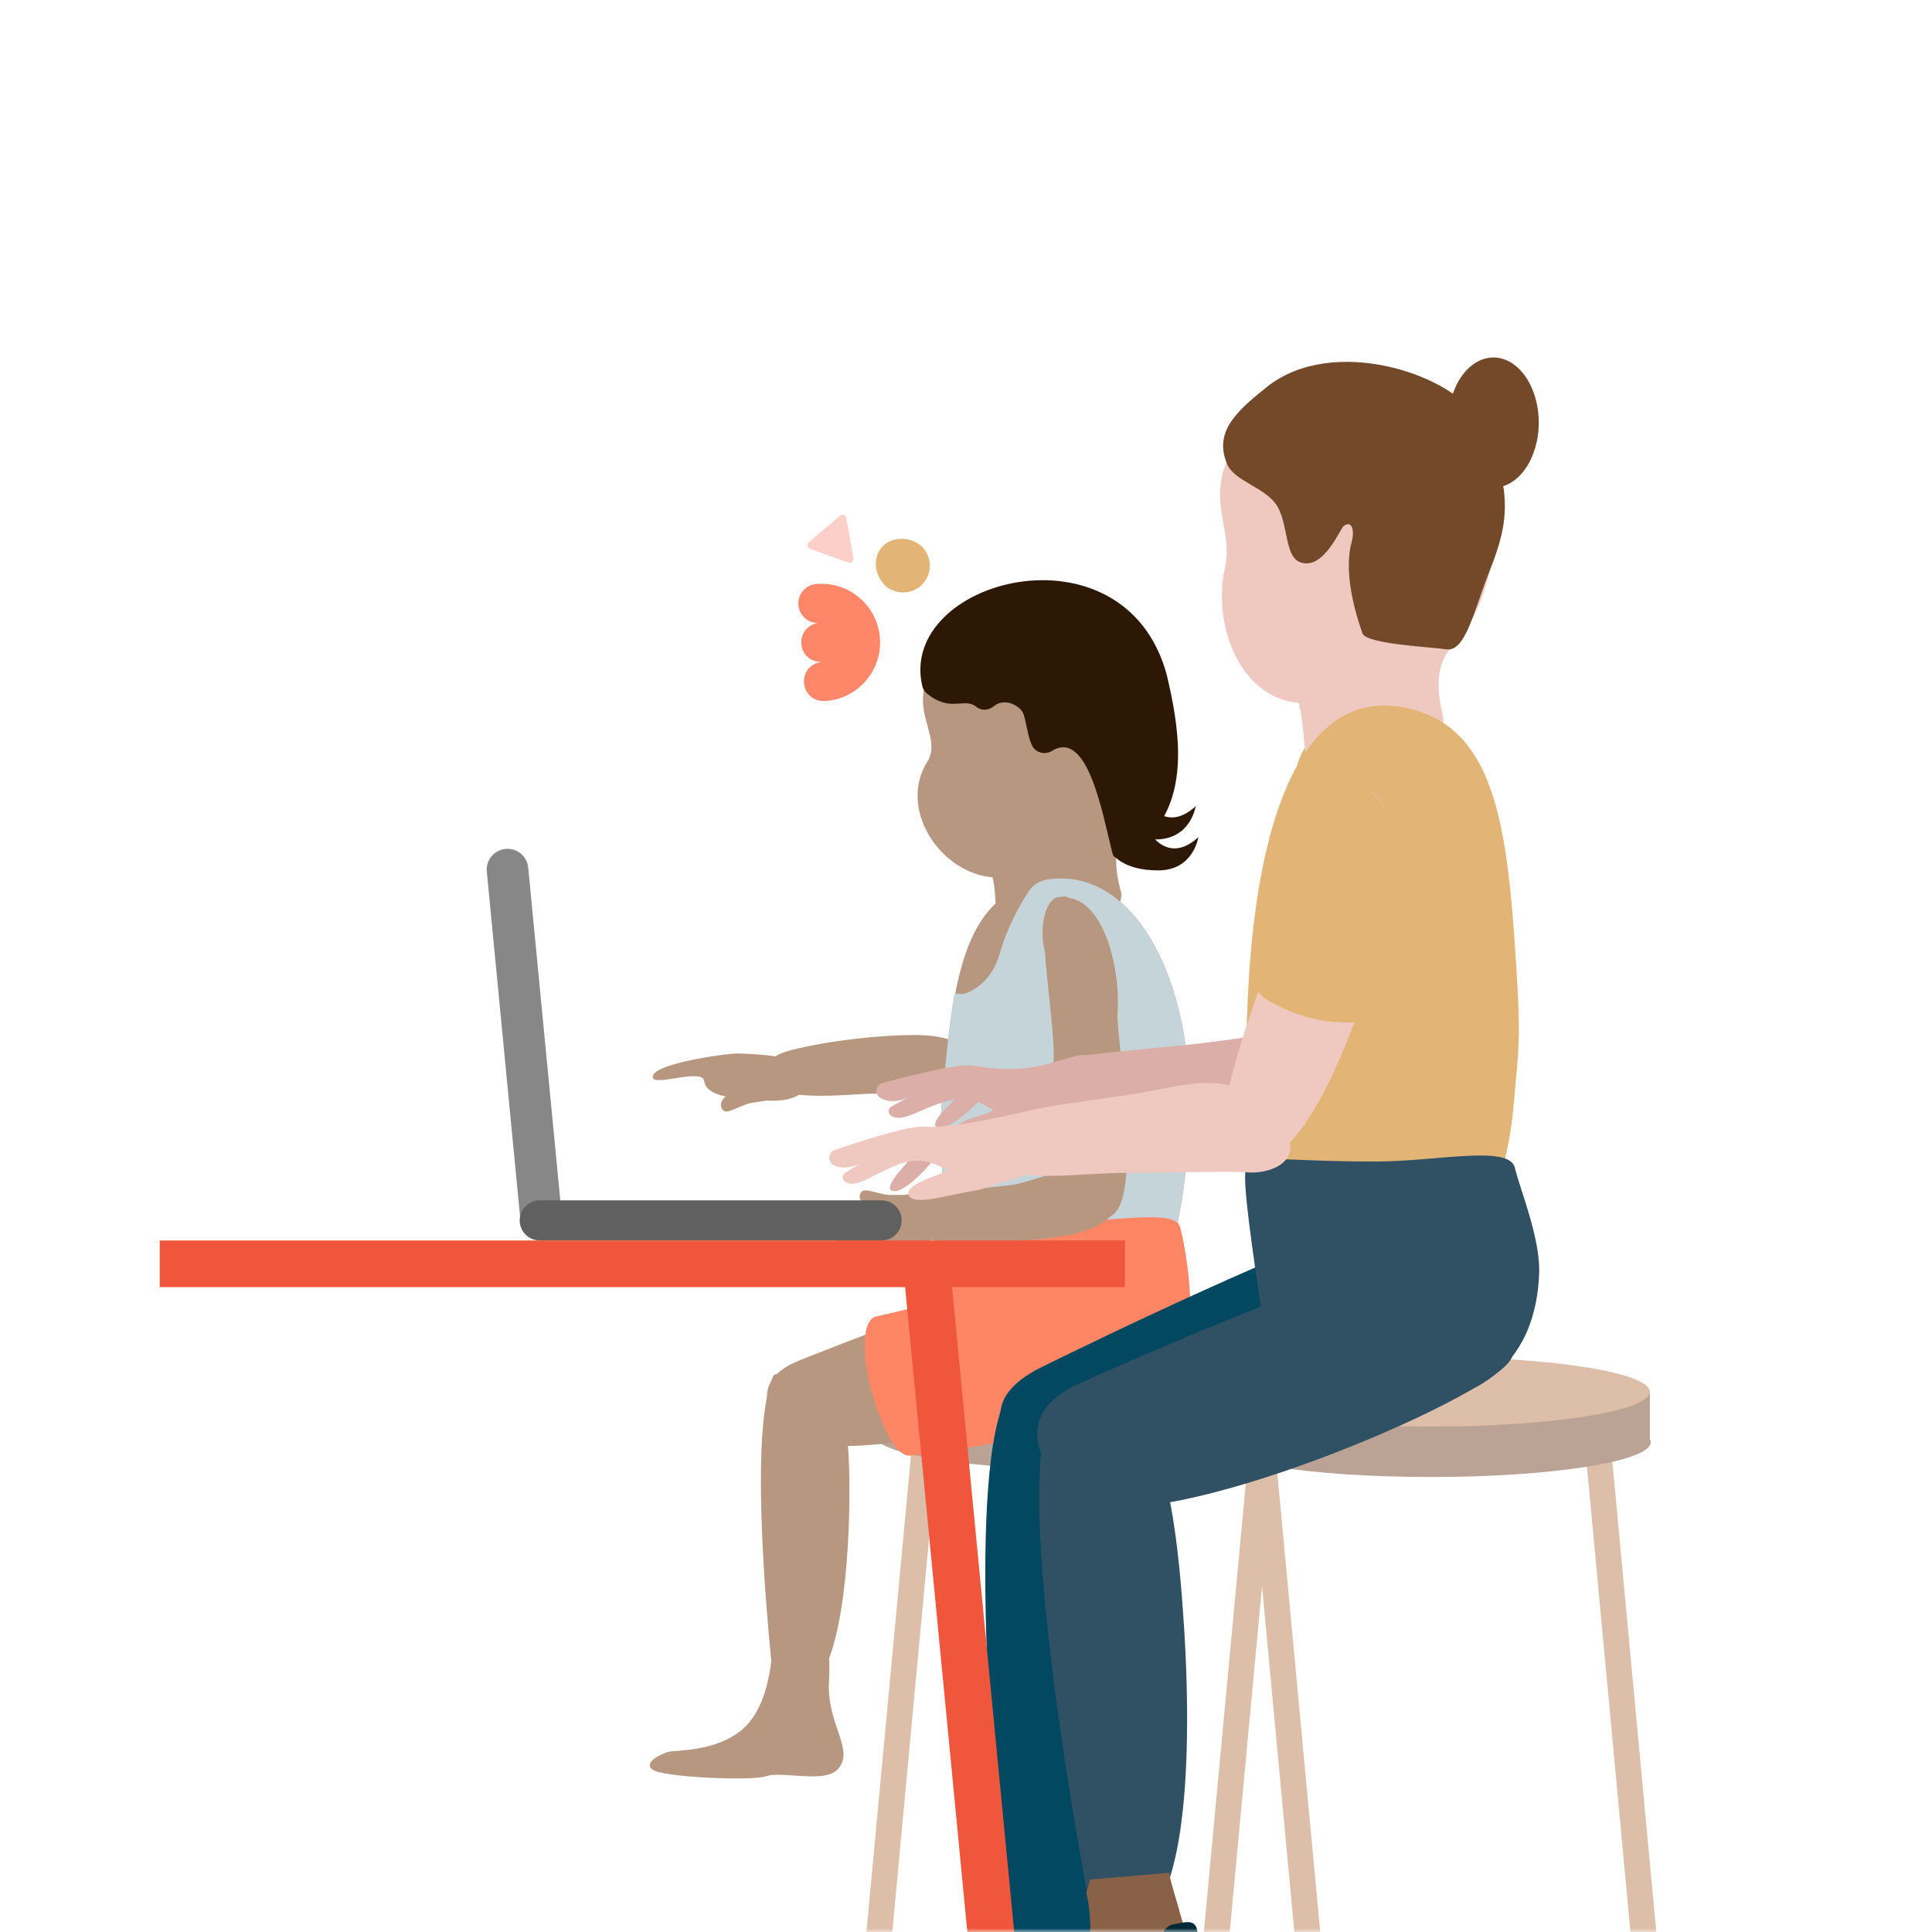<svg width="254" height="254" viewBox="0 0 254 254" fill="none" xmlns="http://www.w3.org/2000/svg">
<mask id="mask0_6899_46441" style="mask-type:alpha" maskUnits="userSpaceOnUse" x="0" y="0" width="254" height="254">
<rect width="254" height="254" rx="4" fill="white"/>
</mask>
<g mask="url(#mask0_6899_46441)">
<path d="M211.315 185.097L218.69 263.992C218.773 264.881 218.249 265.69 217.523 265.793L216.804 265.897C216.082 266 215.419 265.353 215.336 264.468L207.917 185.101H211.311L211.315 185.097Z" fill="#DDBEA8"/>
<path d="M164.713 185.097L157.339 263.992C157.255 264.881 157.779 265.69 158.506 265.793L159.224 265.897C159.946 266 160.609 265.353 160.693 264.468L168.111 185.101H164.717L164.713 185.097Z" fill="#DDBEA8"/>
<path d="M159.332 189.189V182.982H216.908V189.189C216.987 189.328 217.027 189.467 217.027 189.606C217.027 192.134 204.084 194.182 188.12 194.182C172.156 194.182 159.213 192.134 159.213 189.606C159.213 189.467 159.256 189.328 159.332 189.189Z" fill="#BAA295"/>
<path d="M187.997 187.558C172.032 187.558 159.09 185.509 159.09 182.982C159.09 180.454 172.032 178.405 187.997 178.405C203.962 178.405 216.904 180.454 216.904 182.982C216.904 185.509 203.962 187.558 187.997 187.558Z" fill="#DDBEA8"/>
<path d="M167.04 184.153L174.414 263.047C174.497 263.936 173.974 264.746 173.247 264.849L172.529 264.952C171.806 265.055 171.144 264.408 171.06 263.523L163.642 184.157H167.036L167.04 184.153Z" fill="#DDBEA8"/>
<path d="M120.438 184.153L113.064 263.047C112.98 263.936 113.504 264.746 114.231 264.849L114.949 264.952C115.671 265.055 116.334 264.408 116.418 263.523L123.836 184.157H120.442L120.438 184.153Z" fill="#DDBEA8"/>
<path d="M115.053 188.249V182.041H172.629V188.249C172.709 188.388 172.749 188.527 172.749 188.666C172.749 191.194 159.805 193.242 143.841 193.242C127.878 193.242 114.934 191.194 114.934 188.666C114.934 188.527 114.978 188.388 115.053 188.249Z" fill="#BAA295"/>
<path d="M143.721 186.617C127.756 186.617 114.814 184.569 114.814 182.041C114.814 179.514 127.756 177.465 143.721 177.465C159.686 177.465 172.628 179.514 172.628 182.041C172.628 184.569 159.686 186.617 143.721 186.617Z" fill="#DDBEA8"/>
<path d="M97.09 138.5C95.55 138.456 85.004 139.941 85.869 141.755C86.33 142.723 92.375 140.445 92.581 142.128C92.875 144.537 98.118 144.386 98.118 144.386C99.642 144.62 106.608 145.934 106.409 141.001C106.322 138.845 99.162 138.56 97.094 138.5H97.09Z" fill="#B79780"/>
<path d="M94.791 145.422C94.589 144.608 95.93 143.414 97.724 142.783C99.519 142.152 101.031 139.691 101.88 142.806C102.523 145.16 99.888 144.557 98.094 145.188C96.299 145.819 95.137 146.819 94.791 145.422Z" fill="#B79780"/>
<path d="M128.144 138.885C128.144 138.885 127.001 136.385 121.396 136.103C118.098 135.936 111.255 136.496 106.361 137.528C102.948 138.246 100.519 138.734 100.753 141.326C101.114 145.315 111.489 143.763 114.966 143.787C118.443 143.811 126.29 145.899 128.037 144.91C129.783 143.926 129.287 141.14 128.14 138.889L128.144 138.885Z" fill="#B79780"/>
<path d="M101.694 180.847C101.912 180.39 105.782 180.43 106.115 180.438C110.692 180.541 111.91 186.685 111.64 198.839C111.37 210.992 109.398 222.586 104.821 222.483C104.623 222.479 103.98 222.522 103.27 222.518C102.456 222.518 101.777 221.931 101.694 221.161C101.023 214.997 98.328 187.947 101.694 180.843V180.847Z" fill="#B79780"/>
<path d="M108.994 220.939C109.038 220.252 109.09 218.752 108.931 217.45H101.616C101.536 217.45 101.501 217.64 101.485 217.72C101.322 218.728 100.973 224.4 97.662 227.305C94.134 230.401 88.613 230.056 87.807 230.326C87.255 230.508 84.473 231.608 85.771 232.64C87.073 233.671 98.96 234.187 100.818 233.501C102.675 232.814 108.387 234.477 110.106 232.64C112.519 230.06 108.621 226.789 108.99 220.943L108.994 220.939Z" fill="#B79780"/>
<path d="M144.438 166.709C139.571 165.014 106.663 178.227 105.008 178.89C98.332 181.569 100.599 186.824 105.362 189.245C111.923 192.583 139.258 185.348 143.632 184.443C148.006 183.538 144.473 166.716 144.438 166.705V166.709Z" fill="#B79780"/>
<path d="M114.217 181.525C114.837 184.117 117.039 191.627 119.691 191.369C127.435 190.615 141.612 187.594 144.43 187.007C148.804 186.102 144.474 166.72 144.438 166.709C141.195 165.577 123.414 171.36 115.237 173.063C112.987 173.531 113.681 179.291 114.217 181.525Z" fill="#FF8664"/>
<path d="M148.891 108.478C148.891 108.478 148.927 108.454 148.943 108.438C151.495 105.302 152.912 101.365 153.285 96.423C154.051 86.266 147.815 80.928 137.555 80.154C129.839 79.57 125.668 81.325 122.357 87.739C121.857 88.707 121.171 90.648 121.385 92.831C121.639 95.427 123.258 98.011 121.945 100.079C118.007 106.291 123.54 114.741 130.49 115.344C131.292 118.313 130.149 123.076 133.61 123.338C135.979 123.517 142.794 121.206 145.823 121.437C146.724 121.504 147.2 119.722 147.45 117.535C146.51 114.213 146.117 110.732 148.891 108.478Z" fill="#B79780"/>
<path d="M123.897 144.156C123.345 150.122 123.742 151.709 123.961 155.341C124.802 169.221 130.474 171.249 140.012 171.634C152.046 172.115 154.892 166.538 156.198 150.646C157.881 130.177 149.581 113.804 137.674 115.634C126.739 117.317 125.358 128.288 123.893 144.16L123.897 144.156Z" fill="#B79780"/>
<path d="M137.678 115.63C136.686 115.785 135.804 116.345 135.253 117.182C134.193 118.79 132.478 121.743 131.423 125.398C130.51 128.565 128.573 129.978 126.937 130.606C126.029 130.955 125.528 130.173 125.374 131.137C124.822 134.559 124.282 139.977 123.897 144.156C123.345 150.122 123.742 151.709 123.961 155.341C124.802 169.221 130.474 171.249 140.012 171.634C152.046 172.115 154.892 166.538 156.198 150.646C157.881 130.177 149.581 113.804 137.674 115.634L137.678 115.63Z" fill="#C5D4D8"/>
<path d="M123.993 161.473C124.497 159.687 127.085 160.671 139.071 160.671C146.089 160.671 154.499 158.854 155.15 161.326C155.813 163.839 156.627 168.895 156.444 172.678C155.885 184.26 147.946 186.471 142.032 186.852C130.014 187.626 130.133 187.653 125.818 176.814C123.239 170.324 123.584 162.914 123.989 161.473H123.993Z" fill="#FF8664"/>
<path d="M117.258 165.355C115.742 165.641 111.435 164.895 110.185 163.323C109.3 162.208 108.51 158.6 110.074 158.893C112.455 159.346 116.464 157.814 116.464 157.814C117.933 157.341 124.605 154.948 125.188 159.854C125.442 161.997 119.29 164.974 117.258 165.355Z" fill="#B79780"/>
<path d="M113.022 157.314C112.951 158.151 114.463 159.116 116.333 159.457C118.202 159.799 120.083 161.989 120.433 158.782C120.695 156.357 118.19 157.369 116.321 157.028C114.451 156.687 113.145 155.885 113.022 157.314Z" fill="#B79780"/>
<path d="M146.985 158.516C146.985 158.516 146.251 161.164 140.761 162.327C137.53 163.013 130.684 163.537 125.691 163.287C122.206 163.113 119.733 163.017 119.554 160.418C119.28 156.421 129.771 156.321 133.204 155.75C136.637 155.178 144.056 151.884 145.933 152.583C147.811 153.281 147.759 156.111 146.985 158.512V158.516Z" fill="#B79780"/>
<path d="M146.93 133.233C147.327 127.43 145.247 118.674 140.456 118.027C140.166 117.71 139.555 117.944 139.21 117.944C138.023 117.944 137.059 120.059 137.059 122.671C137.059 123.58 137.178 124.426 137.38 125.144C137.737 130.34 138.793 137.389 138.476 139.75C138.876 146.466 138.432 147.145 139.377 152.281C140.984 157.865 145.16 162.656 147.208 158.524C149.641 153.19 146.692 135.404 146.93 133.233Z" fill="#B79780"/>
<path d="M151.344 109.641C151.455 109.557 151.562 109.462 151.654 109.351C156.274 103.842 155.055 95.662 153.376 88.656C147.788 68.263 117.98 76.157 121.25 90.188C121.341 90.573 121.552 90.926 121.861 91.176C125.005 93.736 126.759 91.633 128.351 92.923C129.03 93.475 130.01 93.403 130.673 92.835C131.594 92.05 133.074 92.208 134.118 93.209C134.317 93.399 134.467 93.637 134.563 93.895C134.956 94.975 135.098 96.812 135.686 98.015C136.162 98.984 137.385 99.285 138.301 98.722C143.033 95.812 144.954 107.057 146.252 112.177C146.569 113.427 147.823 112.324 148.871 111.566C149.848 110.863 150.852 110.014 151.344 109.641Z" fill="#2D1806"/>
<path d="M150.483 108.394C150.483 108.394 153.051 114.173 157.548 110.065C157.548 110.065 156.905 114.431 152.281 114.431C147.657 114.431 146.371 112.375 146.371 112.375L150.483 108.394Z" fill="#2D1806"/>
<path d="M150.134 104.322C150.134 104.322 152.702 110.101 157.199 105.993C157.199 105.993 156.556 110.359 151.932 110.359C147.308 110.359 146.022 108.303 146.022 108.303L150.134 104.322Z" fill="#2D1806"/>
<path d="M64 114.593C63.855 113.09 64.956 111.754 66.459 111.609C67.962 111.463 69.299 112.565 69.444 114.068L73.815 159.383C73.96 160.887 72.859 162.223 71.356 162.368C69.852 162.513 68.516 161.412 68.371 159.909L64 114.593Z" fill="#878787"/>
<path d="M70.963 157.81H115.901C117.359 157.81 118.541 158.991 118.541 160.447C118.541 161.904 117.359 163.085 115.901 163.085H70.963C69.505 163.085 68.323 161.904 68.323 160.447C68.323 158.991 69.505 157.81 70.963 157.81Z" fill="#606060"/>
<path d="M183.838 111.57C183.14 105.239 181.631 97.579 175.9 96.693C166.203 95.197 170.895 120.778 170.752 125.985C170.419 138.008 170.335 149.379 177.019 147.697C185.45 145.577 184.243 115.265 183.838 111.566V111.57Z" fill="#896146"/>
<path d="M180.146 127.438C178.233 127.763 175.685 127.68 173.946 127.41C172.736 127.224 171.255 127.081 170.708 126.291C169.374 124.366 169.767 120.047 169.711 114.661C169.628 106.056 169.08 94.899 176.201 96.741C182.166 98.285 183.44 105.286 184.139 111.617C184.274 112.855 185.215 118.488 186.274 124.517C186.56 126.14 181.067 127.283 180.142 127.438H180.146Z" fill="#E2B577"/>
<path d="M178.511 140.111C172.657 134.277 166.017 136.198 158.36 137.107C146.012 138.575 133.12 138.476 134.998 143.656C136.863 148.804 146.635 146.954 156.268 147.204C161.047 147.327 171.268 147.272 174.618 147.561C177.388 147.803 184.798 146.371 178.515 140.111H178.511Z" fill="#DBAFA7"/>
<path d="M189.443 158.429C182.755 157.119 139.079 178.675 136.884 179.763C128.025 184.137 131.41 190.249 137.999 192.468C147.077 195.528 183.592 182.232 189.451 180.414C195.309 178.596 189.494 158.437 189.443 158.429Z" fill="#024860"/>
<path d="M132.12 184.026C132.457 183.28 138.443 183.339 138.963 183.351C146.044 183.51 147.917 193.532 147.48 213.357C147.04 233.183 143.964 252.1 136.887 251.941C136.577 251.933 135.585 252.005 134.486 252.001C133.227 251.997 132.175 251.044 132.048 249.79C131.024 239.74 126.904 195.616 132.124 184.022L132.12 184.026Z" fill="#024860"/>
<path d="M143.679 250.572C143.465 249.381 143.072 247.297 142.85 245.396L132.347 245.476C132.121 246.011 131.903 246.595 131.689 247.234C131.689 247.234 133.129 255.343 128.354 259.864C123.584 264.384 115.292 265.389 114.542 265.139C113.788 264.889 110.525 266.143 112.28 267.651C114.038 269.159 130.113 269.913 132.625 268.905C135.138 267.901 142.858 270.334 145.184 267.651C148.45 263.884 145.195 258.99 143.675 250.572H143.679Z" fill="#024860"/>
<path d="M139.868 255.418C138.903 257.133 136.554 260.126 134.851 259.939C132.319 259.665 130.917 255.641 126.02 259.292C120.844 263.154 115.684 262.142 111.489 264.301C110.746 264.682 107.71 267.103 109.611 268.397C111.512 269.691 128.913 270.378 131.636 269.521C134.359 268.667 142.71 270.767 145.234 268.477C147.119 266.766 148.493 266.603 146.123 257.971C145.155 254.45 147.096 251.723 143.682 252.188C142.233 252.386 141.86 251.874 139.868 255.418Z" fill="#024860"/>
<path d="M191.562 84.369C191.562 84.369 191.601 84.341 191.617 84.326C194.503 80.654 196.11 76.042 196.531 70.247C197.4 58.348 190.343 52.092 178.733 51.187C170.001 50.505 165.282 52.557 161.535 60.074C160.972 61.209 160.194 63.484 160.436 66.04C160.726 69.08 161.71 71.763 161.071 74.53C159.36 81.96 162.873 91.704 170.74 92.41C171.649 95.891 171.264 99.714 172.526 103.433C174.272 108.581 180.837 106.021 184.262 106.287C185.12 106.354 188.339 100.127 189.51 96.614C189.811 95.705 189.847 94.733 189.629 93.8C188.807 90.275 188.732 86.739 191.558 84.361L191.562 84.369Z" fill="#EFC9BF"/>
<path d="M199.512 129.903C199.952 137.523 199.46 139.532 199.103 144.152C197.73 161.807 191.256 164.529 180.456 164.323C174.03 164.2 169.624 162.255 166.735 158.472C162.778 153.297 163.556 145.323 163.964 133.261C164.85 107.1 171.379 90.283 184.786 93.049C197.103 95.594 198.333 109.625 199.512 129.899V129.903Z" fill="#E2B577"/>
<path d="M195.345 163.374C188.455 160.918 143.985 180.938 141.746 181.946C132.724 186.006 136.312 193.774 143.116 197.306C152.495 202.176 195.659 184.085 198.628 178.707C203.565 169.765 195.393 163.39 195.341 163.374H195.345Z" fill="#305064"/>
<path d="M137.852 185.895C138.122 185.125 144.096 184.673 144.612 184.641C151.681 184.192 154.404 194.02 155.662 213.81C156.92 233.604 155.471 252.711 148.402 253.16C148.097 253.18 147.112 253.334 146.017 253.426C144.763 253.529 143.631 252.668 143.397 251.433C141.52 241.507 133.641 197.898 137.852 185.899V185.895Z" fill="#305064"/>
<path d="M155.054 251.211C154.617 249.587 154.077 248.087 153.696 246.214L143.329 247.103C143.151 247.658 142.98 248.258 142.821 248.913C142.821 248.913 144.949 256.867 140.579 261.781C136.209 266.694 128.036 268.401 127.266 268.215C126.492 268.028 123.349 269.56 125.23 270.91C127.111 272.259 143.19 271.64 145.607 270.421C148.025 269.207 155.923 270.969 158.011 268.095C160.944 264.063 157.269 259.471 155.05 251.207L155.054 251.211Z" fill="#896146"/>
<path d="M151.668 256.367C150.854 258.161 148.77 261.34 147.056 261.3C144.511 261.245 142.769 257.351 138.2 261.412C133.374 265.702 128.147 265.135 124.15 267.643C123.443 268.088 120.625 270.759 122.63 271.886C124.634 273.013 142.031 272.208 144.67 271.124C147.31 270.04 155.811 271.422 158.129 268.921C159.86 267.056 161.217 266.778 158.118 258.375C156.855 254.95 158.554 252.068 155.192 252.822C153.767 253.144 153.351 252.668 151.668 256.367Z" fill="#002938"/>
<path d="M163.79 153.694C164.365 151.491 167.299 152.705 180.905 152.705C188.871 152.705 198.413 150.467 199.155 153.515C199.909 156.611 202.556 162.862 202.35 167.526C201.715 181.803 190.978 184.506 184.267 184.974C170.625 185.927 167.231 182.124 165.866 172.603C164.639 164.049 163.329 155.472 163.79 153.698V153.694Z" fill="#305064"/>
<path d="M182.429 120.23C183.695 113.987 184.596 106.235 179.408 103.643C170.633 99.257 167.295 125.053 165.568 129.97C161.583 141.322 158.035 152.122 164.913 152.559C173.59 153.114 181.691 123.878 182.429 120.23Z" fill="#EFC9BF"/>
<path d="M174.069 134.217C172.148 133.943 169.746 133.086 168.175 132.3C167.079 131.752 165.714 131.165 165.432 130.244C164.749 128.002 166.44 124.013 168.032 118.865C170.576 110.645 173.458 99.853 179.681 103.782C184.893 107.072 183.968 114.125 182.702 120.369C182.456 121.587 181.63 127.239 180.796 133.304C180.574 134.94 174.994 134.348 174.065 134.217H174.069Z" fill="#E2B577"/>
<path d="M21 163.085H147.896V169.221H21V163.085Z" fill="#EF563C"/>
<path d="M130.167 285L118.851 167.728L124.96 167.141L136.331 285H130.167Z" fill="#EF563C"/>
<path d="M124.785 145.275C124.785 145.275 122.07 147.823 123.225 148.232C124.979 148.855 129.274 144.156 129.274 144.156L127.373 142.556L124.785 145.271V145.275Z" fill="#DBAFA7"/>
<path d="M147.251 142.62C148.069 144.597 147.426 146.049 144.695 146.418C142.29 146.74 139.372 147.756 138.13 148.014C135.832 148.486 132.819 147.268 129.759 145.466C126.699 143.664 124.448 144.72 122.464 145.462C121.146 145.954 119.789 146.724 118.495 146.942C117.967 147.034 116.816 146.871 116.832 146.045C116.832 145.827 117.01 145.565 117.201 145.462L119.447 144.243C119.447 144.243 118.332 144.914 116.859 144.74C116.478 144.696 116.109 144.549 115.768 144.362C114.926 143.894 115.097 142.632 116.026 142.378C119.336 141.481 125.909 139.802 127.866 140.076C130.521 140.449 134.022 141.306 140.622 139.064C144.338 137.802 146.147 139.977 147.243 142.624L147.251 142.62Z" fill="#DBAFA7"/>
<path d="M139.535 147.319C139.535 147.319 136.149 148.756 133.537 148.962C130.93 149.169 126.067 150.431 125.373 149.026C124.678 147.621 128.981 146.696 129.83 146.339C130.676 145.982 133.994 143.676 133.994 143.676L139.535 147.323V147.319Z" fill="#DBAFA7"/>
<path d="M167.353 146.339C162.051 140.433 156.395 142.576 149.822 143.696C139.216 145.501 128.079 145.7 129.917 151.015C131.742 156.301 140.105 154.162 148.436 154.198C152.568 154.218 161.396 153.92 164.301 154.142C166.706 154.329 173.041 152.674 167.353 146.335V146.339Z" fill="#EFC9BF"/>
<path d="M118.672 153.515C118.672 153.515 116.128 156.234 117.307 156.567C119.097 157.075 123.078 152.106 123.078 152.106L121.078 150.634L118.672 153.511V153.515Z" fill="#DBAFA7"/>
<path d="M140.924 149.415C141.868 151.336 141.321 152.828 138.618 153.368C136.24 153.845 133.394 155.047 132.168 155.385C129.905 156.004 126.821 154.984 123.65 153.384C120.479 151.785 118.304 152.983 116.371 153.849C115.089 154.424 113.783 155.281 112.509 155.583C111.989 155.706 110.83 155.619 110.79 154.797C110.778 154.579 110.937 154.305 111.12 154.19L113.283 152.828C113.283 152.828 112.215 153.571 110.735 153.491C110.35 153.471 109.972 153.352 109.623 153.186C108.754 152.773 108.841 151.503 109.754 151.189C112.997 150.078 119.447 147.978 121.423 148.125C124.099 148.327 128.548 147.538 134.089 146.291C137.919 145.43 139.661 146.843 140.924 149.415Z" fill="#EFC9BF"/>
<path d="M133.525 154.599C133.525 154.599 130.238 156.25 127.647 156.623C125.055 156.996 120.288 158.568 119.502 157.214C118.716 155.857 122.951 154.658 123.773 154.245C124.594 153.833 127.758 151.316 127.758 151.316L133.521 154.595L133.525 154.599Z" fill="#EFC9BF"/>
<path d="M166.525 50.894C162.381 54.208 159.567 56.859 161.345 61.047C162.306 63.313 166.585 64.143 167.978 66.643C169.375 69.152 168.926 73.117 170.879 73.895C173.987 75.137 176.19 69.457 176.682 69.128C177.924 68.298 178.032 70.1 177.718 71.2C176.789 74.451 177.627 79.09 179.135 83.282C179.647 84.703 188.407 85.076 190.145 85.365C192.634 85.778 193.785 80.309 195.65 75.546C197.691 70.331 199.961 64.742 194.087 54.831C190.772 49.235 175.237 43.924 166.525 50.894Z" fill="#73492A"/>
<path d="M196.345 64.115C193.057 64.115 190.391 60.284 190.391 55.557C190.391 50.831 193.057 47 196.345 47C199.633 47 202.298 50.831 202.298 55.557C202.298 60.284 199.633 64.115 196.345 64.115Z" fill="#73492A"/>
<path d="M122.232 73.994C122.459 77.213 119.093 78.923 116.636 77.225C113.941 74.946 115.044 70.668 118.763 70.846C120.672 70.973 121.998 72.212 122.232 73.994Z" fill="#E2B577"/>
<path d="M107.813 76.752C111.917 76.653 115.406 79.805 115.688 83.941C115.97 88.076 112.937 91.672 108.861 92.133V92.117C105.213 92.692 104.471 87.612 107.968 87.028C104.729 86.973 104.4 82.523 107.504 81.9C106.491 81.892 105.928 81.456 105.388 80.765C104.289 79.078 105.416 76.959 107.261 76.788C107.349 76.772 107.809 76.752 107.809 76.752H107.813Z" fill="#FE8769"/>
<path d="M111.727 70.763L111.255 68.12C111.187 67.735 110.731 67.572 110.433 67.822L108.381 69.552L106.329 71.283C106.031 71.533 106.119 72.013 106.484 72.144L109.008 73.057L111.533 73.97C111.898 74.101 112.271 73.787 112.203 73.406L111.731 70.763H111.727Z" fill="#FCD0C8"/>
</g>
</svg>
